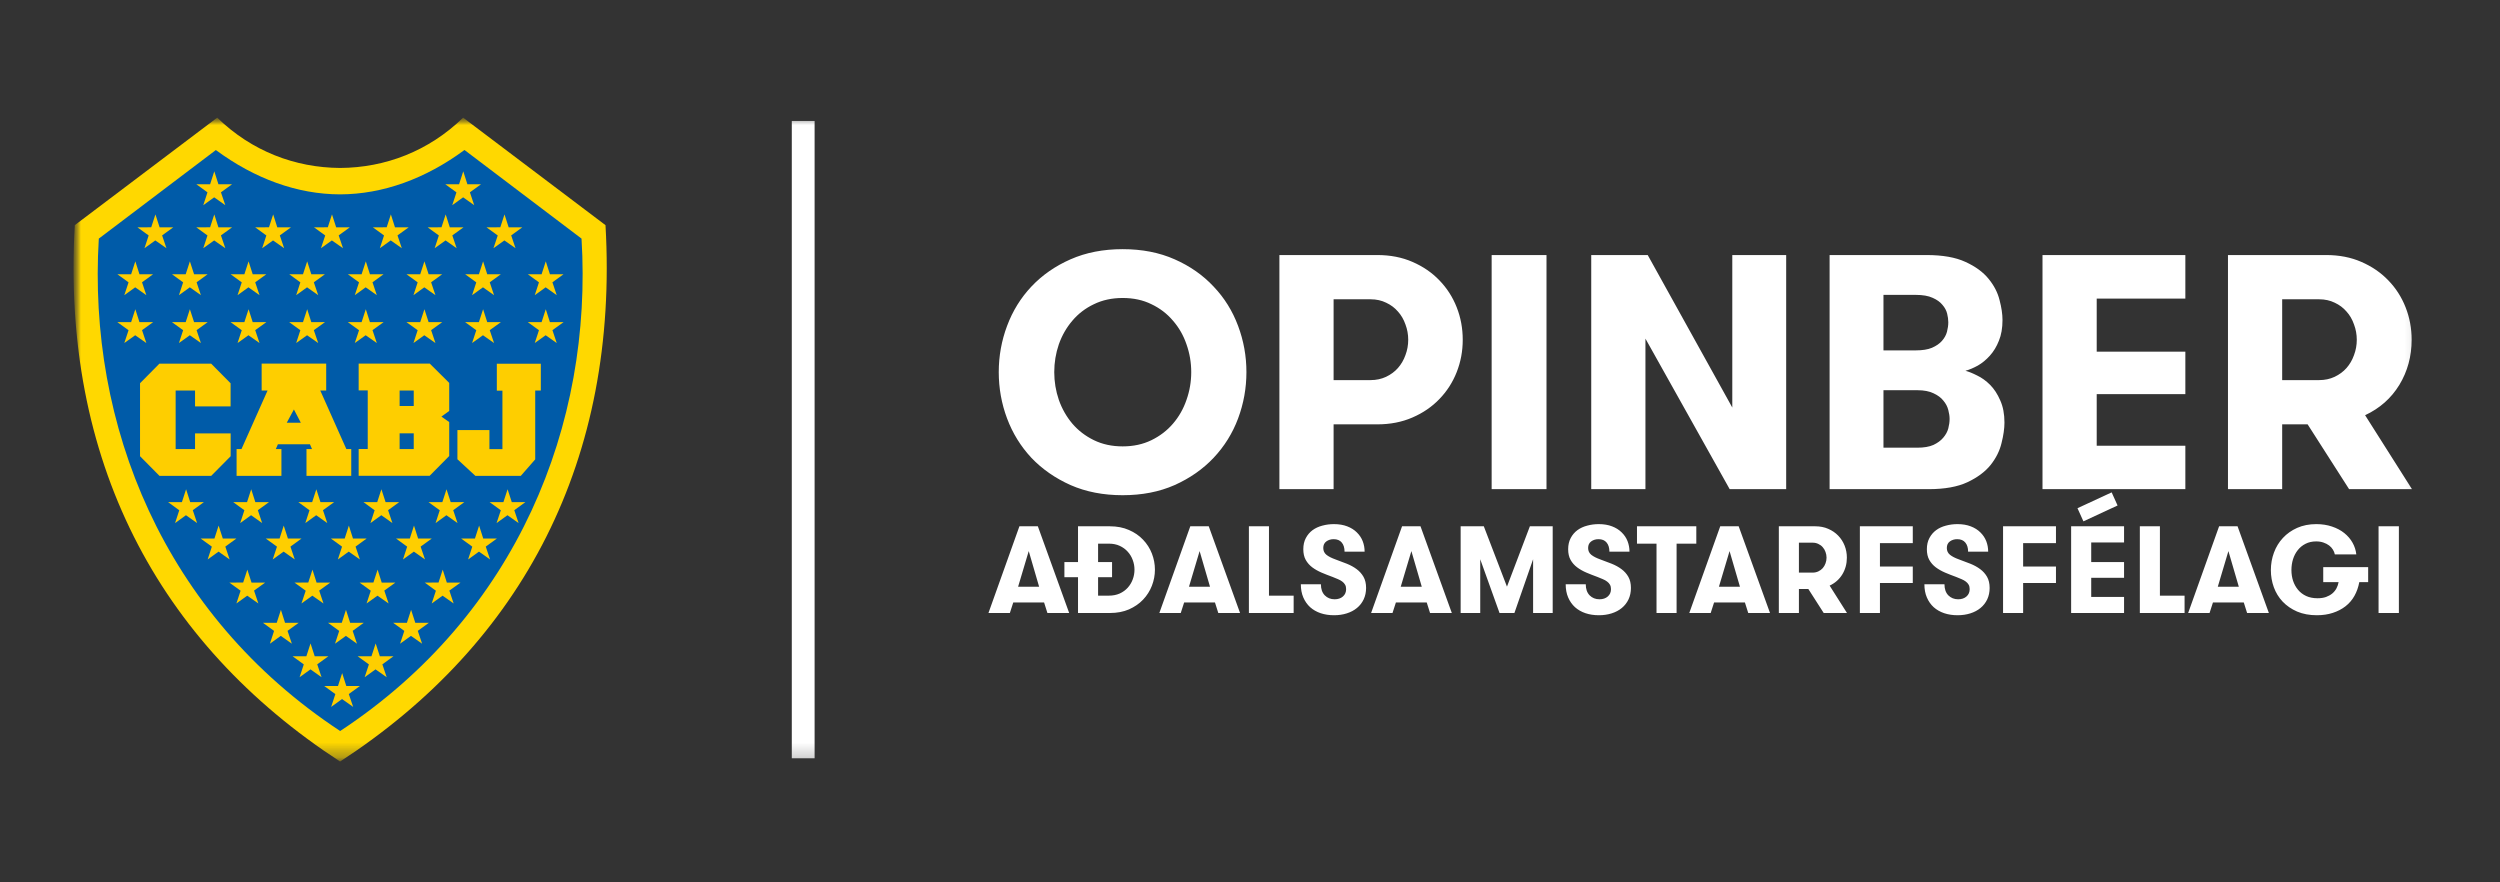 <svg width="170" height="60" viewBox="0 0 170 60" fill="none" xmlns="http://www.w3.org/2000/svg">
<rect x="0" y="0" width="170" height="60" fill="#333333" stroke="none"/>
<mask id="mask0_1_86" style="mask-type:luminance" maskUnits="userSpaceOnUse" x="5" y="8" width="160" height="44">
<path d="M164.866 8H5V51.789H164.866V8Z" fill="white"/>
</mask>
<g mask="url(#mask0_1_86)">
<mask id="mask1_1_86" style="mask-type:luminance" maskUnits="userSpaceOnUse" x="5" y="8" width="38" height="44">
<path d="M42.053 8H5V51.789H42.053V8Z" fill="white"/>
</mask>
<g mask="url(#mask1_1_86)">
<path fill-rule="evenodd" clip-rule="evenodd" d="M23.131 51.789C10.696 43.695 4.169 31.233 5.085 15.311L14.77 8C17.113 10.282 20.07 11.403 23.131 11.421C26.193 11.403 29.15 10.282 31.493 8L41.174 15.311C42.089 31.233 35.563 43.695 23.127 51.785L23.131 51.789Z" fill="#FFD800"/>
<path fill-rule="evenodd" clip-rule="evenodd" d="M23.131 13.217C20.227 13.213 17.332 12.161 14.678 10.203L6.719 16.226C5.952 28.85 11.09 41.781 23.131 49.709C35.173 41.781 40.315 28.85 39.544 16.226L31.585 10.199C28.931 12.157 26.036 13.208 23.131 13.217Z" fill="#005BA8"/>
<path fill-rule="evenodd" clip-rule="evenodd" d="M15.685 27.637H13.263V26.555H11.944V30.537H13.263V29.472H15.685V31.023L14.362 32.359H10.845L9.522 31.023V26.06L10.84 24.728H14.358L15.681 26.064V27.641L15.685 27.637ZM21.077 30.212L21.217 30.537H20.841V32.359H23.885V30.537H23.552L21.778 26.555H22.181V24.724H17.792V26.555H18.195L16.421 30.537H16.088V32.359H19.137V30.537H18.756L18.896 30.212H21.081H21.077ZM19.5 28.745L19.986 27.843L20.455 28.745H19.5ZM36.776 24.724V26.555H36.395V31.237L35.414 32.359H32.326L31.104 31.229V29.244H33.281V30.541H34.165V26.564H33.784V24.733H36.78L36.776 24.724ZM24.389 24.724H29.224L30.547 26.038V27.943L30.017 28.329L30.547 28.701V31.009L29.216 32.354H24.389V30.532H25.006V26.546H24.389V24.715V24.724ZM28.134 27.606H27.174V26.555H28.134V27.61V27.606ZM28.134 29.468V30.537H27.174V29.468H28.134Z" fill="#FECE00"/>
<path fill-rule="evenodd" clip-rule="evenodd" d="M14.572 11.649L14.853 12.529H15.781L15.024 13.077L15.321 13.953L14.564 13.418L13.823 13.953L14.108 13.081L13.35 12.529H14.288L14.572 11.649Z" fill="#FECE00"/>
<path fill-rule="evenodd" clip-rule="evenodd" d="M14.572 14.579L14.853 15.46H15.781L15.024 16.007L15.321 16.879L14.564 16.349L13.823 16.879L14.108 16.012L13.35 15.46L14.288 15.455L14.572 14.579Z" fill="#FECE00"/>
<path fill-rule="evenodd" clip-rule="evenodd" d="M18.576 14.579L18.856 15.46H19.785L19.027 16.007L19.321 16.879L18.567 16.349L17.827 16.879L18.112 16.012L17.354 15.46L18.291 15.455L18.576 14.579Z" fill="#FECE00"/>
<path fill-rule="evenodd" clip-rule="evenodd" d="M22.575 14.579L22.86 15.46H23.784L23.031 16.007L23.324 16.879L22.567 16.349L21.826 16.879L22.115 16.012L21.353 15.46L22.291 15.455L22.575 14.579Z" fill="#FECE00"/>
<path fill-rule="evenodd" clip-rule="evenodd" d="M26.579 14.579L26.859 15.46H27.788L27.03 16.007L27.323 16.879L26.57 16.349L25.83 16.879L26.114 16.012L25.357 15.46L26.294 15.455L26.579 14.579Z" fill="#FECE00"/>
<path fill-rule="evenodd" clip-rule="evenodd" d="M30.306 14.579L30.587 15.46H31.515L30.758 16.007L31.051 16.879L30.298 16.349L29.557 16.879L29.842 16.012L29.084 15.46L30.022 15.455L30.306 14.579Z" fill="#FECE00"/>
<path fill-rule="evenodd" clip-rule="evenodd" d="M34.306 14.579L34.59 15.46H35.514L34.761 16.007L35.055 16.879L34.297 16.349L33.556 16.879L33.846 16.012L33.084 15.46L34.021 15.455L34.306 14.579Z" fill="#FECE00"/>
<path fill-rule="evenodd" clip-rule="evenodd" d="M10.569 14.579L10.854 15.46H11.778L11.024 16.007L11.318 16.879L10.56 16.349L9.824 16.879L10.109 16.012L9.347 15.46L10.284 15.455L10.569 14.579Z" fill="#FECE00"/>
<path fill-rule="evenodd" clip-rule="evenodd" d="M9.202 17.772L9.483 18.648H10.411L9.658 19.196L9.951 20.072L9.194 19.538L8.453 20.072L8.742 19.2L7.98 18.648H8.918L9.202 17.772Z" fill="#FECE00"/>
<path fill-rule="evenodd" clip-rule="evenodd" d="M12.912 17.772L13.197 18.648H14.121L13.368 19.196L13.662 20.072L12.908 19.538L12.168 20.072L12.453 19.2L11.695 18.648H12.628L12.912 17.772Z" fill="#FECE00"/>
<path fill-rule="evenodd" clip-rule="evenodd" d="M16.903 17.772L17.183 18.648H18.112L17.354 19.196L17.648 20.072L16.894 19.538L16.154 20.072L16.439 19.2L15.681 18.648H16.618L16.903 17.772Z" fill="#FECE00"/>
<path fill-rule="evenodd" clip-rule="evenodd" d="M20.889 17.772L21.169 18.648H22.098L21.34 19.196L21.638 20.072L20.88 19.538L20.14 20.072L20.424 19.2L19.667 18.648H20.604L20.889 17.772Z" fill="#FECE00"/>
<path fill-rule="evenodd" clip-rule="evenodd" d="M24.875 17.772L25.155 18.648H26.084L25.33 19.196L25.624 20.072L24.866 19.538L24.126 20.072L24.415 19.2L23.653 18.648H24.59L24.875 17.772Z" fill="#FECE00"/>
<path fill-rule="evenodd" clip-rule="evenodd" d="M28.861 17.772L29.146 18.648H30.07L29.316 19.196L29.61 20.072L28.852 19.538L28.116 20.072L28.401 19.2L27.639 18.648H28.576L28.861 17.772Z" fill="#FECE00"/>
<path fill-rule="evenodd" clip-rule="evenodd" d="M32.851 17.772L33.132 18.648H34.06L33.302 19.196L33.596 20.072L32.842 19.538L32.102 20.072L32.387 19.2L31.629 18.648H32.566L32.851 17.772Z" fill="#FECE00"/>
<path fill-rule="evenodd" clip-rule="evenodd" d="M37.113 17.772L37.394 18.648H38.322L37.565 19.196L37.858 20.072L37.105 19.538L36.364 20.072L36.649 19.2L35.891 18.648H36.829L37.113 17.772Z" fill="#FECE00"/>
<path fill-rule="evenodd" clip-rule="evenodd" d="M9.202 21.027L9.483 21.907H10.411L9.658 22.45L9.951 23.326L9.194 22.797L8.453 23.326L8.742 22.455L7.98 21.907L8.918 21.903L9.202 21.027Z" fill="#FECE00"/>
<path fill-rule="evenodd" clip-rule="evenodd" d="M12.654 33.27L12.934 34.146H13.863L13.109 34.693L13.403 35.569L12.645 35.035L11.905 35.569L12.19 34.698L11.432 34.146H12.369L12.654 33.27Z" fill="#FECE00"/>
<path fill-rule="evenodd" clip-rule="evenodd" d="M17.082 33.27L17.363 34.146H18.291L17.534 34.693L17.827 35.569L17.073 35.035L16.333 35.569L16.618 34.698L15.86 34.146H16.798L17.082 33.27Z" fill="#FECE00"/>
<path fill-rule="evenodd" clip-rule="evenodd" d="M21.511 33.27L21.791 34.146H22.72L21.962 34.693L22.255 35.569L21.502 35.035L20.762 35.569L21.046 34.698L20.289 34.146H21.226L21.511 33.27Z" fill="#FECE00"/>
<path fill-rule="evenodd" clip-rule="evenodd" d="M25.935 33.27L26.22 34.146H27.144L26.39 34.693L26.684 35.569L25.93 35.035L25.19 35.569L25.475 34.698L24.717 34.146H25.65L25.935 33.27Z" fill="#FECE00"/>
<path fill-rule="evenodd" clip-rule="evenodd" d="M30.363 33.27L30.648 34.146H31.572L30.819 34.693L31.112 35.569L30.355 35.035L29.619 35.569L29.903 34.698L29.141 34.146H30.079L30.363 33.27Z" fill="#FECE00"/>
<path fill-rule="evenodd" clip-rule="evenodd" d="M14.866 35.74L15.151 36.621H16.075L15.322 37.168L15.615 38.044L14.862 37.51L14.121 38.044L14.406 37.172L13.644 36.621H14.581L14.866 35.74Z" fill="#FECE00"/>
<path fill-rule="evenodd" clip-rule="evenodd" d="M19.294 35.74L19.579 36.621H20.503L19.75 37.168L20.044 38.044L19.286 37.51L18.545 38.044L18.834 37.172L18.072 36.621H19.01L19.294 35.74Z" fill="#FECE00"/>
<path fill-rule="evenodd" clip-rule="evenodd" d="M23.723 35.74L24.003 36.621H24.932L24.178 37.168L24.472 38.044L23.714 37.51L22.974 38.044L23.259 37.172L22.501 36.621H23.438L23.723 35.74Z" fill="#FECE00"/>
<path fill-rule="evenodd" clip-rule="evenodd" d="M28.151 35.74L28.432 36.621H29.36L28.602 37.168L28.9 38.044L28.143 37.51L27.402 38.044L27.687 37.172L26.929 36.621H27.867L28.151 35.74Z" fill="#FECE00"/>
<path fill-rule="evenodd" clip-rule="evenodd" d="M16.82 38.736L17.104 39.617H18.029L17.275 40.16L17.569 41.036L16.811 40.506L16.075 41.036L16.36 40.169L15.598 39.617L16.535 39.612L16.82 38.736Z" fill="#FECE00"/>
<path fill-rule="evenodd" clip-rule="evenodd" d="M21.248 38.736L21.528 39.617H22.457L21.704 40.16L21.997 41.036L21.239 40.506L20.499 41.036L20.788 40.169L20.026 39.617L20.963 39.612L21.248 38.736Z" fill="#FECE00"/>
<path fill-rule="evenodd" clip-rule="evenodd" d="M25.677 38.736L25.957 39.617H26.885L26.132 40.16L26.425 41.036L25.668 40.506L24.927 41.036L25.212 40.169L24.454 39.617L25.392 39.612L25.677 38.736Z" fill="#FECE00"/>
<path fill-rule="evenodd" clip-rule="evenodd" d="M19.102 41.469L19.382 42.35H20.311L19.553 42.898L19.846 43.773L19.093 43.239L18.353 43.773L18.637 42.902L17.88 42.35H18.817L19.102 41.469Z" fill="#FECE00"/>
<path fill-rule="evenodd" clip-rule="evenodd" d="M23.526 41.469L23.81 42.35H24.735L23.981 42.898L24.275 43.773L23.521 43.239L22.781 43.773L23.066 42.902L22.304 42.35H23.241L23.526 41.469Z" fill="#FECE00"/>
<path fill-rule="evenodd" clip-rule="evenodd" d="M21.116 43.752L21.401 44.628H22.326L21.572 45.175L21.866 46.051L21.112 45.517L20.372 46.051L20.657 45.18L19.899 44.628H20.832L21.116 43.752Z" fill="#FECE00"/>
<path fill-rule="evenodd" clip-rule="evenodd" d="M23.267 45.771L23.548 46.647H24.476L23.718 47.194L24.016 48.071L23.259 47.536L22.518 48.071L22.803 47.199L22.045 46.647H22.983L23.267 45.771Z" fill="#FECE00"/>
<path fill-rule="evenodd" clip-rule="evenodd" d="M25.545 43.752L25.83 44.628H26.754L26.001 45.175L26.294 46.051L25.536 45.517L24.796 46.051L25.085 45.18L24.323 44.628H25.26L25.545 43.752Z" fill="#FECE00"/>
<path fill-rule="evenodd" clip-rule="evenodd" d="M27.954 41.469L28.239 42.35H29.163L28.41 42.898L28.703 43.773L27.945 43.239L27.205 43.773L27.494 42.902L26.732 42.35H27.669L27.954 41.469Z" fill="#FECE00"/>
<path fill-rule="evenodd" clip-rule="evenodd" d="M30.105 38.736L30.385 39.617H31.314L30.556 40.16L30.849 41.036L30.096 40.506L29.356 41.036L29.641 40.169L28.883 39.617L29.82 39.612L30.105 38.736Z" fill="#FECE00"/>
<path fill-rule="evenodd" clip-rule="evenodd" d="M32.58 35.74L32.86 36.621H33.789L33.031 37.168L33.325 38.044L32.571 37.51L31.831 38.044L32.115 37.172L31.358 36.621H32.295L32.58 35.74Z" fill="#FECE00"/>
<path fill-rule="evenodd" clip-rule="evenodd" d="M34.516 33.27L34.801 34.146H35.725L34.971 34.693L35.265 35.569L34.507 35.035L33.767 35.569L34.056 34.698L33.294 34.146H34.231L34.516 33.27Z" fill="#FECE00"/>
<path fill-rule="evenodd" clip-rule="evenodd" d="M12.912 21.027L13.197 21.907H14.121L13.368 22.45L13.662 23.326L12.908 22.797L12.168 23.326L12.453 22.455L11.695 21.907L12.628 21.903L12.912 21.027Z" fill="#FECE00"/>
<path fill-rule="evenodd" clip-rule="evenodd" d="M16.903 21.027L17.183 21.907H18.112L17.354 22.45L17.648 23.326L16.894 22.797L16.154 23.326L16.439 22.455L15.681 21.907L16.618 21.903L16.903 21.027Z" fill="#FECE00"/>
<path fill-rule="evenodd" clip-rule="evenodd" d="M20.889 21.027L21.169 21.907H22.098L21.34 22.45L21.638 23.326L20.88 22.797L20.14 23.326L20.424 22.455L19.667 21.907L20.604 21.903L20.889 21.027Z" fill="#FECE00"/>
<path fill-rule="evenodd" clip-rule="evenodd" d="M24.875 21.027L25.155 21.907H26.084L25.33 22.45L25.624 23.326L24.866 22.797L24.126 23.326L24.415 22.455L23.653 21.907L24.59 21.903L24.875 21.027Z" fill="#FECE00"/>
<path fill-rule="evenodd" clip-rule="evenodd" d="M28.861 21.027L29.146 21.907H30.07L29.316 22.45L29.61 23.326L28.852 22.797L28.116 23.326L28.401 22.455L27.639 21.907L28.576 21.903L28.861 21.027Z" fill="#FECE00"/>
<path fill-rule="evenodd" clip-rule="evenodd" d="M32.851 21.027L33.132 21.907H34.06L33.302 22.45L33.596 23.326L32.842 22.797L32.102 23.326L32.387 22.455L31.629 21.907L32.566 21.903L32.851 21.027Z" fill="#FECE00"/>
<path fill-rule="evenodd" clip-rule="evenodd" d="M37.113 21.027L37.394 21.907H38.322L37.565 22.45L37.858 23.326L37.105 22.797L36.364 23.326L36.649 22.455L35.891 21.907L36.829 21.903L37.113 21.027Z" fill="#FECE00"/>
<path fill-rule="evenodd" clip-rule="evenodd" d="M31.502 11.649L31.782 12.529H32.711L31.953 13.077L32.247 13.953L31.493 13.418L30.753 13.953L31.038 13.081L30.28 12.529H31.217L31.502 11.649Z" fill="#FECE00"/>
</g>
<path d="M55.393 8.225H53.842V51.564H55.393V8.225Z" fill="white"/>
<path d="M67.915 25.303C67.915 24.215 68.104 23.168 68.481 22.161C68.859 21.147 69.41 20.255 70.135 19.486C70.868 18.709 71.756 18.09 72.8 17.632C73.843 17.173 75.024 16.943 76.341 16.943C77.659 16.943 78.835 17.173 79.872 17.632C80.915 18.09 81.8 18.709 82.525 19.486C83.258 20.255 83.813 21.147 84.19 22.161C84.568 23.168 84.757 24.215 84.757 25.303C84.757 26.391 84.568 27.442 84.19 28.456C83.813 29.463 83.258 30.354 82.525 31.132C81.8 31.901 80.915 32.519 79.872 32.986C78.835 33.444 77.659 33.674 76.341 33.674C75.024 33.674 73.843 33.444 72.8 32.986C71.756 32.519 70.868 31.901 70.135 31.132C69.41 30.354 68.859 29.463 68.481 28.456C68.104 27.449 67.915 26.398 67.915 25.303ZM71.689 25.303C71.689 25.954 71.793 26.584 72 27.19C72.215 27.797 72.522 28.338 72.922 28.811C73.322 29.278 73.81 29.651 74.387 29.933C74.965 30.214 75.616 30.354 76.341 30.354C77.067 30.354 77.718 30.214 78.295 29.933C78.873 29.651 79.361 29.278 79.761 28.811C80.168 28.338 80.475 27.797 80.682 27.19C80.897 26.584 81.004 25.954 81.004 25.303C81.004 24.652 80.897 24.023 80.682 23.416C80.475 22.809 80.168 22.272 79.761 21.806C79.361 21.332 78.873 20.959 78.295 20.685C77.725 20.403 77.074 20.263 76.341 20.263C75.616 20.263 74.965 20.403 74.387 20.685C73.81 20.959 73.322 21.332 72.922 21.806C72.522 22.272 72.215 22.809 72 23.416C71.793 24.023 71.689 24.652 71.689 25.303ZM86.999 33.263V17.343H93.66C94.541 17.343 95.337 17.498 96.048 17.809C96.765 18.12 97.376 18.538 97.879 19.064C98.389 19.589 98.782 20.2 99.056 20.896C99.33 21.591 99.466 22.328 99.466 23.105C99.466 23.875 99.33 24.607 99.056 25.303C98.782 25.999 98.389 26.609 97.879 27.135C97.376 27.66 96.765 28.079 96.048 28.389C95.337 28.7 94.541 28.856 93.66 28.856H90.685V33.263H86.999ZM90.685 25.847H93.206C93.583 25.847 93.93 25.773 94.249 25.625C94.575 25.47 94.844 25.27 95.059 25.026C95.281 24.774 95.451 24.482 95.57 24.148C95.696 23.815 95.759 23.468 95.759 23.105C95.759 22.742 95.696 22.394 95.57 22.061C95.451 21.721 95.281 21.428 95.059 21.184C94.844 20.933 94.578 20.733 94.26 20.585C93.942 20.429 93.59 20.352 93.206 20.352H90.685V25.847ZM101.432 33.263V17.343H105.162V33.263H101.432ZM108.204 33.263V17.343H112.045L117.796 27.712V17.343H121.46V33.263H117.618L111.89 23.027V33.263H108.204ZM124.413 33.263V17.343H131.008C132.096 17.343 132.976 17.498 133.649 17.809C134.331 18.12 134.856 18.505 135.227 18.964C135.596 19.415 135.844 19.896 135.97 20.407C136.103 20.91 136.17 21.362 136.17 21.762C136.17 22.309 136.088 22.779 135.925 23.171C135.771 23.564 135.567 23.901 135.315 24.182C135.063 24.463 134.789 24.689 134.493 24.859C134.197 25.022 133.916 25.14 133.649 25.214C133.879 25.273 134.145 25.381 134.449 25.536C134.76 25.684 135.052 25.895 135.326 26.169C135.6 26.443 135.829 26.794 136.015 27.224C136.207 27.646 136.303 28.149 136.303 28.734C136.303 29.141 136.236 29.607 136.103 30.132C135.978 30.658 135.729 31.154 135.36 31.62C134.989 32.079 134.468 32.468 133.794 32.786C133.12 33.104 132.236 33.263 131.141 33.263H124.413ZM128.076 30.443H130.374C130.826 30.443 131.192 30.38 131.473 30.255C131.755 30.121 131.977 29.959 132.139 29.766C132.31 29.566 132.425 29.355 132.484 29.133C132.543 28.904 132.573 28.689 132.573 28.489C132.573 28.304 132.543 28.101 132.484 27.879C132.425 27.649 132.314 27.438 132.151 27.246C131.995 27.046 131.773 26.88 131.485 26.746C131.196 26.606 130.833 26.535 130.397 26.535H128.076V30.443ZM128.076 23.826H130.275C130.726 23.826 131.093 23.767 131.374 23.649C131.663 23.523 131.888 23.368 132.051 23.183C132.221 22.99 132.336 22.783 132.395 22.561C132.454 22.331 132.484 22.117 132.484 21.917C132.484 21.732 132.458 21.536 132.406 21.328C132.354 21.114 132.247 20.914 132.085 20.729C131.929 20.537 131.707 20.377 131.419 20.252C131.13 20.118 130.748 20.052 130.275 20.052H128.076V23.826ZM138.89 33.263V17.343H148.604V20.307H142.576V23.915H148.604V26.802H142.576V30.31H148.604V33.263H138.89ZM151.502 33.263V17.343H158.185C159.066 17.343 159.861 17.498 160.572 17.809C161.29 18.12 161.9 18.538 162.404 19.064C162.914 19.589 163.307 20.2 163.58 20.896C163.855 21.591 163.991 22.328 163.991 23.105C163.991 24.23 163.714 25.251 163.158 26.169C162.603 27.079 161.826 27.768 160.827 28.234L164.014 33.263H159.739L156.919 28.856H155.188V33.263H151.502ZM155.188 25.847H157.707C158.085 25.847 158.433 25.773 158.752 25.625C159.077 25.47 159.347 25.27 159.562 25.026C159.784 24.774 159.954 24.482 160.072 24.148C160.198 23.815 160.261 23.468 160.261 23.105C160.261 22.742 160.198 22.394 160.072 22.061C159.954 21.721 159.784 21.428 159.562 21.184C159.347 20.933 159.081 20.733 158.763 20.585C158.444 20.429 158.092 20.352 157.707 20.352H155.188V25.847Z" fill="white"/>
<path d="M67.215 41.684L69.32 35.788H70.574L72.704 41.684H71.224L70.998 40.969H68.901L68.671 41.684H67.215ZM69.23 39.9H70.661L69.954 37.474L69.23 39.9ZM72.379 39.25V38.222H73.305V35.788H75.472C75.954 35.788 76.386 35.871 76.767 36.039C77.148 36.203 77.469 36.424 77.729 36.701C77.992 36.975 78.192 37.289 78.329 37.642C78.466 37.996 78.535 38.361 78.535 38.736C78.535 39.112 78.466 39.476 78.329 39.83C78.192 40.183 77.992 40.499 77.729 40.776C77.469 41.05 77.149 41.27 76.771 41.438C76.393 41.602 75.96 41.684 75.472 41.684H73.305V39.25H72.379ZM74.67 40.504H75.402C75.676 40.504 75.921 40.456 76.138 40.36C76.354 40.261 76.537 40.13 76.685 39.965C76.835 39.798 76.949 39.609 77.026 39.398C77.105 39.187 77.145 38.966 77.145 38.736C77.145 38.511 77.105 38.293 77.026 38.082C76.949 37.868 76.835 37.679 76.685 37.515C76.537 37.348 76.354 37.215 76.138 37.116C75.924 37.017 75.679 36.968 75.402 36.968H74.67V38.222H75.62V39.25H74.67V40.504ZM78.835 41.684L80.94 35.788H82.195L84.324 41.684H82.844L82.618 40.969H80.521L80.291 41.684H78.835ZM80.85 39.9H82.281L81.574 37.474L80.85 39.9ZM84.925 41.684V35.788H86.29V40.504H87.968V41.684H84.925ZM88.457 39.731H89.822C89.822 40.052 89.909 40.303 90.085 40.484C90.263 40.662 90.486 40.751 90.755 40.751C90.986 40.751 91.174 40.688 91.318 40.562C91.464 40.436 91.536 40.268 91.536 40.06C91.536 39.942 91.514 39.842 91.466 39.76C91.42 39.678 91.355 39.606 91.274 39.546C91.191 39.483 91.094 39.428 90.981 39.382C90.87 39.332 90.748 39.283 90.619 39.233C90.357 39.138 90.106 39.039 89.867 38.938C89.629 38.836 89.416 38.715 89.23 38.576C89.046 38.436 88.9 38.269 88.79 38.074C88.68 37.877 88.625 37.634 88.625 37.346C88.625 37.056 88.683 36.802 88.798 36.586C88.913 36.369 89.065 36.191 89.254 36.051C89.446 35.911 89.669 35.808 89.92 35.743C90.173 35.674 90.435 35.64 90.706 35.64C91.049 35.64 91.35 35.691 91.611 35.792C91.871 35.891 92.089 36.028 92.264 36.203C92.442 36.376 92.576 36.575 92.663 36.799C92.751 37.024 92.794 37.263 92.794 37.515H91.43C91.43 37.252 91.366 37.045 91.241 36.894C91.115 36.74 90.931 36.664 90.689 36.664C90.497 36.664 90.332 36.714 90.192 36.816C90.052 36.917 89.982 37.067 89.982 37.264C89.982 37.456 90.055 37.611 90.2 37.729C90.346 37.844 90.553 37.949 90.822 38.045C91.079 38.136 91.333 38.232 91.582 38.333C91.834 38.434 92.056 38.556 92.248 38.699C92.442 38.842 92.599 39.016 92.717 39.221C92.835 39.427 92.894 39.68 92.894 39.982C92.894 40.267 92.838 40.526 92.729 40.759C92.619 40.989 92.467 41.184 92.272 41.343C92.08 41.502 91.85 41.624 91.582 41.709C91.316 41.794 91.027 41.836 90.715 41.836C90.383 41.836 90.078 41.79 89.802 41.697C89.527 41.603 89.29 41.468 89.09 41.289C88.893 41.109 88.738 40.888 88.625 40.627C88.513 40.367 88.457 40.068 88.457 39.731ZM93.235 41.684L95.34 35.788H96.594L98.724 41.684H97.244L97.018 40.969H94.921L94.69 41.684H93.235ZM95.249 39.9H96.681L95.974 37.474L95.249 39.9ZM99.324 41.684V35.788H100.899L102.474 39.892L104.032 35.788H105.583V41.684H104.251V38.029L102.98 41.684H101.968L100.656 38.029V41.684H99.324ZM106.467 39.731H107.832C107.832 40.052 107.92 40.303 108.095 40.484C108.273 40.662 108.496 40.751 108.765 40.751C108.996 40.751 109.184 40.688 109.328 40.562C109.474 40.436 109.547 40.268 109.547 40.06C109.547 39.942 109.523 39.842 109.477 39.76C109.43 39.678 109.365 39.606 109.283 39.546C109.201 39.483 109.104 39.428 108.992 39.382C108.879 39.332 108.758 39.283 108.629 39.233C108.367 39.138 108.116 39.039 107.877 38.938C107.638 38.836 107.426 38.715 107.24 38.576C107.056 38.436 106.909 38.269 106.8 38.074C106.69 37.877 106.635 37.634 106.635 37.346C106.635 37.056 106.693 36.802 106.808 36.586C106.923 36.369 107.075 36.191 107.264 36.051C107.456 35.911 107.678 35.808 107.931 35.743C108.182 35.674 108.444 35.64 108.716 35.64C109.058 35.64 109.36 35.691 109.621 35.792C109.881 35.891 110.099 36.028 110.274 36.203C110.453 36.376 110.586 36.575 110.673 36.799C110.761 37.024 110.805 37.263 110.805 37.515H109.44C109.44 37.252 109.376 37.045 109.25 36.894C109.125 36.74 108.94 36.664 108.699 36.664C108.507 36.664 108.341 36.714 108.202 36.816C108.062 36.917 107.992 37.067 107.992 37.264C107.992 37.456 108.064 37.611 108.21 37.729C108.356 37.844 108.562 37.949 108.831 38.045C109.088 38.136 109.342 38.232 109.592 38.333C109.844 38.434 110.066 38.556 110.258 38.699C110.453 38.842 110.608 39.016 110.726 39.221C110.844 39.427 110.903 39.68 110.903 39.982C110.903 40.267 110.848 40.526 110.739 40.759C110.629 40.989 110.477 41.184 110.283 41.343C110.091 41.502 109.861 41.624 109.592 41.709C109.326 41.794 109.036 41.836 108.724 41.836C108.392 41.836 108.088 41.79 107.811 41.697C107.537 41.603 107.3 41.468 107.1 41.289C106.902 41.109 106.747 40.888 106.635 40.627C106.523 40.367 106.467 40.068 106.467 39.731ZM111.315 36.968V35.788H115.349V36.968H114.008V41.684H112.643V36.968H111.315ZM114.871 41.684L116.976 35.788H118.23L120.361 41.684H118.88L118.654 40.969H116.557L116.327 41.684H114.871ZM116.886 39.9H118.317L117.61 37.474L116.886 39.9ZM120.961 41.684V35.788H123.436C123.762 35.788 124.057 35.845 124.32 35.961C124.587 36.076 124.812 36.231 124.999 36.425C125.188 36.62 125.333 36.846 125.435 37.104C125.536 37.361 125.587 37.634 125.587 37.922C125.587 38.339 125.484 38.717 125.279 39.057C125.072 39.394 124.785 39.649 124.415 39.822L125.595 41.684H124.012L122.967 40.052H122.326V41.684H120.961ZM122.326 38.938H123.259C123.399 38.938 123.528 38.91 123.646 38.855C123.766 38.798 123.867 38.724 123.947 38.633C124.028 38.54 124.091 38.432 124.135 38.308C124.181 38.185 124.205 38.056 124.205 37.922C124.205 37.788 124.181 37.659 124.135 37.535C124.091 37.409 124.028 37.301 123.947 37.211C123.867 37.117 123.768 37.043 123.65 36.989C123.532 36.931 123.402 36.902 123.259 36.902H122.326V38.938ZM126.471 41.684V35.788H130.069V36.935H127.836V38.526H130.069V39.645H127.836V41.684H126.471ZM130.859 39.731H132.224C132.224 40.052 132.311 40.303 132.486 40.484C132.665 40.662 132.888 40.751 133.157 40.751C133.387 40.751 133.574 40.688 133.72 40.562C133.865 40.436 133.938 40.268 133.938 40.06C133.938 39.942 133.915 39.842 133.868 39.76C133.821 39.678 133.757 39.606 133.675 39.546C133.593 39.483 133.495 39.428 133.383 39.382C133.27 39.332 133.15 39.283 133.021 39.233C132.757 39.138 132.507 39.039 132.268 38.938C132.03 38.836 131.818 38.715 131.631 38.576C131.447 38.436 131.301 38.269 131.191 38.074C131.082 37.877 131.027 37.634 131.027 37.346C131.027 37.056 131.084 36.802 131.2 36.586C131.315 36.369 131.467 36.191 131.656 36.051C131.848 35.911 132.069 35.808 132.322 35.743C132.574 35.674 132.836 35.64 133.107 35.64C133.45 35.64 133.751 35.691 134.012 35.792C134.272 35.891 134.491 36.028 134.666 36.203C134.844 36.376 134.976 36.575 135.065 36.799C135.152 37.024 135.196 37.263 135.196 37.515H133.831C133.831 37.252 133.768 37.045 133.642 36.894C133.515 36.74 133.332 36.664 133.091 36.664C132.899 36.664 132.733 36.714 132.593 36.816C132.453 36.917 132.384 37.067 132.384 37.264C132.384 37.456 132.456 37.611 132.602 37.729C132.747 37.844 132.954 37.949 133.222 38.045C133.48 38.136 133.733 38.232 133.983 38.333C134.235 38.434 134.458 38.556 134.649 38.699C134.844 38.842 135 39.016 135.118 39.221C135.236 39.427 135.295 39.68 135.295 39.982C135.295 40.267 135.24 40.526 135.131 40.759C135.021 40.989 134.869 41.184 134.674 41.343C134.482 41.502 134.251 41.624 133.983 41.709C133.717 41.794 133.428 41.836 133.115 41.836C132.784 41.836 132.48 41.79 132.203 41.697C131.929 41.603 131.691 41.468 131.491 41.289C131.294 41.109 131.139 40.888 131.027 40.627C130.914 40.367 130.859 40.068 130.859 39.731ZM136.208 41.684V35.788H139.806V36.935H137.573V38.526H139.806V39.645H137.573V41.684H136.208ZM140.837 41.684V35.788H144.436V36.886H142.203V38.222H144.436V39.291H142.203V40.59H144.436V41.684H140.837ZM141.269 34.558L143.593 33.481L143.995 34.373L141.672 35.451L141.269 34.558ZM145.509 41.684V35.788H146.874V40.504H148.551V41.684H145.509ZM148.794 41.684L150.899 35.788H152.154L154.283 41.684H152.803L152.577 40.969H150.48L150.25 41.684H148.794ZM150.809 39.9H152.24L151.532 37.474L150.809 39.9ZM154.419 38.769C154.419 38.352 154.489 37.955 154.629 37.577C154.768 37.198 154.971 36.867 155.237 36.581C155.503 36.294 155.827 36.065 156.208 35.895C156.592 35.725 157.024 35.64 157.507 35.64C157.893 35.64 158.249 35.695 158.572 35.804C158.896 35.911 159.175 36.059 159.411 36.248C159.647 36.438 159.835 36.657 159.974 36.906C160.114 37.156 160.199 37.42 160.229 37.7H158.769C158.747 37.587 158.704 37.479 158.638 37.375C158.575 37.268 158.488 37.174 158.379 37.091C158.269 37.009 158.142 36.943 157.996 36.894C157.851 36.842 157.685 36.816 157.499 36.816C157.23 36.816 156.99 36.869 156.779 36.976C156.568 37.083 156.391 37.227 156.249 37.408C156.107 37.586 155.998 37.793 155.924 38.029C155.853 38.264 155.817 38.508 155.817 38.761C155.817 39.018 155.854 39.262 155.928 39.493C156.005 39.723 156.117 39.927 156.265 40.105C156.413 40.283 156.598 40.425 156.821 40.529C157.042 40.63 157.3 40.681 157.594 40.681C157.813 40.681 158.005 40.652 158.169 40.595C158.333 40.534 158.475 40.456 158.592 40.36C158.71 40.261 158.805 40.146 158.876 40.015C158.948 39.88 158.997 39.738 159.024 39.587H157.98V38.567H161.035V39.587H160.431C160.368 39.93 160.258 40.241 160.101 40.521C159.946 40.797 159.743 41.033 159.493 41.228C159.246 41.42 158.959 41.569 158.629 41.676C158.304 41.783 157.943 41.836 157.548 41.836C157.044 41.836 156.596 41.753 156.203 41.586C155.814 41.416 155.487 41.191 155.221 40.911C154.955 40.629 154.755 40.303 154.62 39.933C154.486 39.562 154.419 39.175 154.419 38.769ZM161.742 41.684V35.788H163.124V41.684H161.742Z" fill="white"/>
</g>
</svg>
